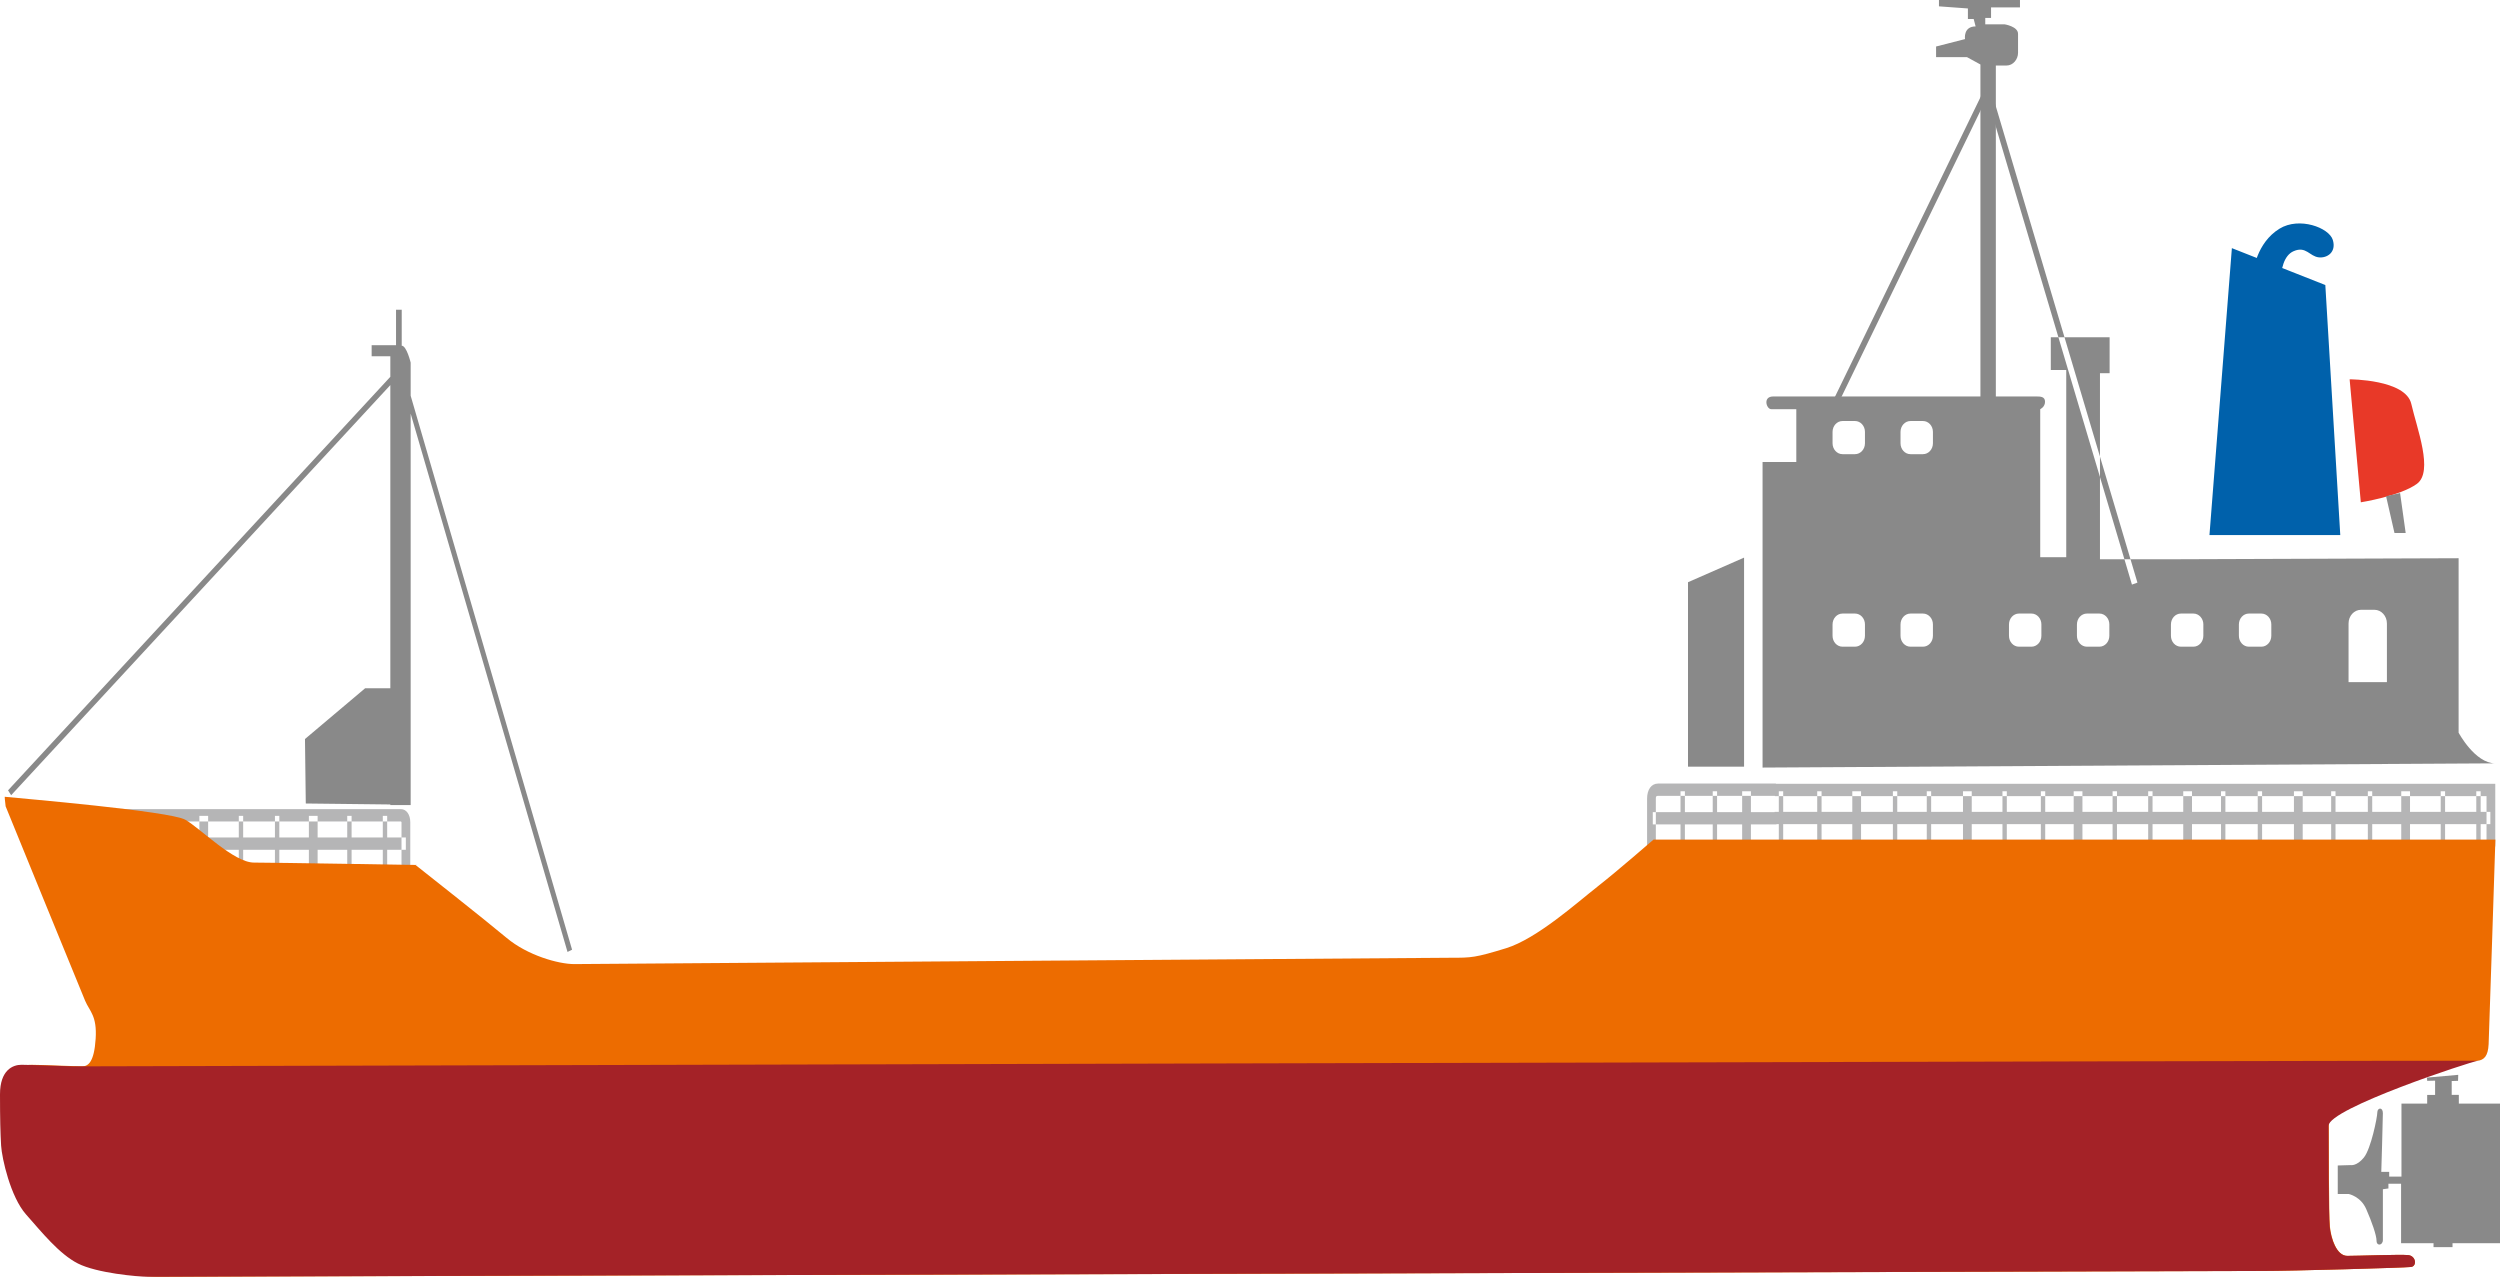 <svg xmlns="http://www.w3.org/2000/svg" width="327" height="167" viewBox="0.189 -0.06 327 167" enable-background="new 0.189 -0.06 327 167"><g fill="#B5B5B6"><path d="M325.427 110.655h1.144v-8.192h-94.218v1.608h93.075zM324.087 103.44h.573v6.938h-.573zM319.434 103.44h.572v6.938h-.572zM314.272 103.44h1.146v6.938h-1.146zM309.903 103.44h.572v6.938h-.572zM305.104 103.44h.57v6.938h-.57zM232.302 106.128h93.624v1.608h-93.624zM216.374 106.165h16.178v1.607h-16.178zM215.627 110.726h1.146v-6.318c0-.283.04-.37.29-.37h15.414v-1.608h-15.414c-.87 0-1.436.777-1.436 1.98v6.316zM220 103.44h.574v7.145H220zM228.063 103.44h1.146v7.145h-1.147zM224.213 103.44h.57v7.145h-.57zM52.707 115.36h1.146v-7.88c0-.987-.51-1.705-1.214-1.705H15.12v1.61H52.64l.067.093v7.88zM36.15 106.657h.574v8.078h-.573zM31.424 106.657h.57v8.078h-.57zM40.59 106.657h1.145v8.078H40.59zM45.606 106.657h.572v8.078h-.572zM50.26 106.657h.572v8.078h-.573zM23.942 109.483h29.33v1.608H23.94zM300.236 103.44h1.146v6.938h-1.146zM295.5 103.44h.57v6.938h-.57zM290.698 103.44h.572v6.938h-.572zM285.757 103.44h1.145v6.938h-1.145zM281.17 103.44h.572v6.938h-.572zM276.516 103.44h.573v6.938h-.574zM271.427 103.44h1.145v6.938h-1.145zM267.133 103.44h.57v6.938h-.57zM262.11 103.44h.57v6.938h-.57zM256.948 103.44h1.145v6.938h-1.145zM252.21 103.44h.573v6.938h-.573zM247.778 103.44h.572v6.938h-.572zM242.47 103.44h1.145v6.938h-1.146zM237.88 103.44h.57v6.938h-.57zM232.857 103.44h.573v6.938h-.573zM26.267 106.657h1.146v8.078h-1.146z"/></g><path fill="#898989" d="M264.402-.06v.967h-3.784V2.29h-.757v.83h2.522s1.766.276 1.766 1.244v2.492c0 .83-.633 1.657-1.515 1.657h-1.388V52.63h-2.018V8.374l-1.766-.965h-4.034V6.023l3.784-.97s-.254-1.658 1.387-1.658l-.252-.968h-.756V1.046L253.805.77v-.83h10.596z"/><path fill="none" d="M259.86 12.246l-20.553 42.318"/><path fill="#898989" d="M239.64 54.76l20.554-42.32-.667-.388-20.554 42.317z"/><path fill="none" d="M260.616 13.075l18.79 63.202"/><path fill="#898989" d="M279.048 76.405l.718-.258-18.79-63.2-.718.257zM230.732 100.34V60.373h4.413V53.46h-3.28c-.63 0-1.133-1.662.255-1.662h34.425c.505 0 1.135 0 1.135.693 0 .69-.63.97-.63.97v19.358h3.404V48.34h-2.02v-4.286h7.693v4.7h-1.262v24.34h8.827l38.083-.138v22.82s2.143 4.01 4.792 4.01l-95.835.553zm81.664-18.855c0-.982-.73-1.783-1.625-1.783h-1.767c-.897 0-1.625.8-1.625 1.783v7.68h5.018v-7.68zm-68.27-25.054c0-.785-.582-1.422-1.3-1.422h-1.64c-.72 0-1.3.638-1.3 1.423v1.487c0 .79.58 1.426 1.3 1.426h1.64c.718 0 1.3-.637 1.3-1.426V56.43zm8.89 0c0-.785-.58-1.422-1.3-1.422h-1.64c-.72 0-1.3.638-1.3 1.423v1.487c0 .79.58 1.426 1.3 1.426h1.64c.72 0 1.3-.637 1.3-1.426V56.43zm-8.89 25.185c0-.786-.582-1.423-1.3-1.423h-1.64c-.72 0-1.3.638-1.3 1.423V83.1c0 .79.58 1.427 1.3 1.427h1.64c.718 0 1.3-.637 1.3-1.426v-1.485zm8.89 0c0-.786-.58-1.423-1.3-1.423h-1.64c-.72 0-1.3.638-1.3 1.423V83.1c0 .79.58 1.427 1.3 1.427h1.64c.72 0 1.3-.637 1.3-1.426v-1.485zm14.187 0c0-.786-.58-1.423-1.3-1.423h-1.64c-.72 0-1.3.638-1.3 1.423V83.1c0 .79.58 1.427 1.3 1.427h1.64c.72 0 1.3-.637 1.3-1.426v-1.485zm8.89 0c0-.786-.582-1.423-1.298-1.423h-1.643c-.718 0-1.3.638-1.3 1.423V83.1c0 .79.582 1.427 1.3 1.427h1.643c.716 0 1.297-.637 1.297-1.426v-1.485zm12.296 0c0-.786-.584-1.423-1.3-1.423h-1.642c-.718 0-1.3.638-1.3 1.423V83.1c0 .79.582 1.427 1.3 1.427h1.64c.718 0 1.3-.637 1.3-1.426v-1.485zm8.888 0c0-.786-.58-1.423-1.298-1.423h-1.643c-.718 0-1.3.638-1.3 1.423V83.1c0 .79.582 1.427 1.3 1.427h1.643c.717 0 1.298-.637 1.298-1.426v-1.485z"/><g fill="#898989"><path d="M51.99 40.455v4.633H48.8v1.45h2.444v58.707h2.66V47.37s-.53-2.212-1.17-2.212v-4.702h-.745zM1.646 103.954l50.87-55.02-.41-.64L1.24 103.317zM74.42 124.455l.597-.294-21.772-74.723-.597.293zM52.415 89.963H47.95l-7.87 6.64.105 8.434 12.127.14z"/></g><path fill="#ED6C00" d="M.922 105.4s9.815 24.062 10.404 25.446c.588 1.384 1.57 1.937 1.373 4.978-.196 3.043-.98 3.597-1.768 3.597-.786 0-5.545-.207-6.676-.207-1.127 0-2.795.69-2.795 3.872s.05 5.05.148 6.708c.1 1.66 1.23 6.707 3.24 8.987 2.01 2.28 4.318 5.186 6.77 6.43 2.453 1.246 7.704 1.73 9.178 1.73 1.472 0 271.705-.76 275.386-.76 3.682 0 18.55-.415 19.36-.52.81-.104.662-1.452-.368-1.556s-6.552.104-7.952.104c-1.396 0-2.133-2.28-2.28-3.836-.146-1.556-.146-10.89-.146-13.172s1.84-5.912 4.05-6.535c2.207-.622 14.5-1.866 15.383-1.97.884-.104 1.397-.622 1.472-2.18.074-1.556.884-26.758.884-26.758h-110.12s-4.638 4.043-7.288 6.12c-2.648 2.072-7.95 6.844-12 8.09s-4.562 1.244-7.14 1.244c-2.575 0-112.682.83-114.743.83-2.062 0-6.11-1.14-8.834-3.423-2.72-2.283-11.923-9.542-11.923-9.542s-18.478-.312-21.126-.312c-2.648 0-6.99-4.46-8.98-5.602-1.986-1.14-21.64-2.8-23.627-3.007-.004.002.022.522.12 1.246z"/><path fill="#898989" d="M305.967 152.384v3.735h1.448s1.555.31 2.276 1.97c.728 1.658 1.35 3.424 1.35 4.148 0 .727.828.62.828-.104v-6.64l.725-.103v-.62h1.655v7.778h4.245v.52h2.484v-.52h6.212v-18.255h-5.386v-1.142h-.933v-1.812l.83-.025.024-.786-4.09.363.028.423 1.035-.025v1.866h-1.035v1.14H314.3v9.544h-1.605v-.62h-1.034s.208-6.847.208-7.678c0-.83-.726-.727-.726-.104s-.83 4.77-1.76 5.91c-.932 1.144-1.708.987-1.708.987l-1.707.05z"/><path fill="#A42227" d="M9.7 139.42c-.79 0-5.567-.207-6.703-.207-1.133 0-2.808.69-2.808 3.872s.05 5.05.146 6.708c.1 1.66 1.233 6.707 3.253 8.987s4.336 5.186 6.8 6.43 7.734 1.73 9.214 1.73c1.477 0 272.81-.76 276.507-.76 3.695 0 18.626-.415 19.44-.52.81-.104.665-1.452-.37-1.556-1.035-.104-6.58.104-7.983.104s-2.144-2.28-2.29-3.836-.148-10.89-.148-13.172 18.623-8.4 19.512-8.506c.888-.102-313.783.727-314.572.727z"/><path fill="#898989" d="M220.98 100.222h7.333V72.877l-7.334 3.218z"/><path fill="#0061AB" d="M306.296 69.928h-17.11l2.932-37.532 12.223 4.826zM294.93 35.48s.365-3.754 3.423-5.63c2.58-1.585 6.478-.135 6.968 1.473.49 1.608-.747 2.4-1.833 2.28-1.224-.135-1.664-1.522-3.3-.805-1.224.536-1.713 2.28-1.713 4.423l-3.545-1.74z"/><path fill="#E83928" d="M307.52 49.554s7.334 0 8.067 3.217c.732 3.218 2.935 8.848.732 10.457-2.202 1.608-7.335 2.413-7.335 2.413l-1.464-16.086z"/><path fill="#898989" d="M314.12 64.432l.732 5.228h-1.465l-1.102-4.825z"/></svg>